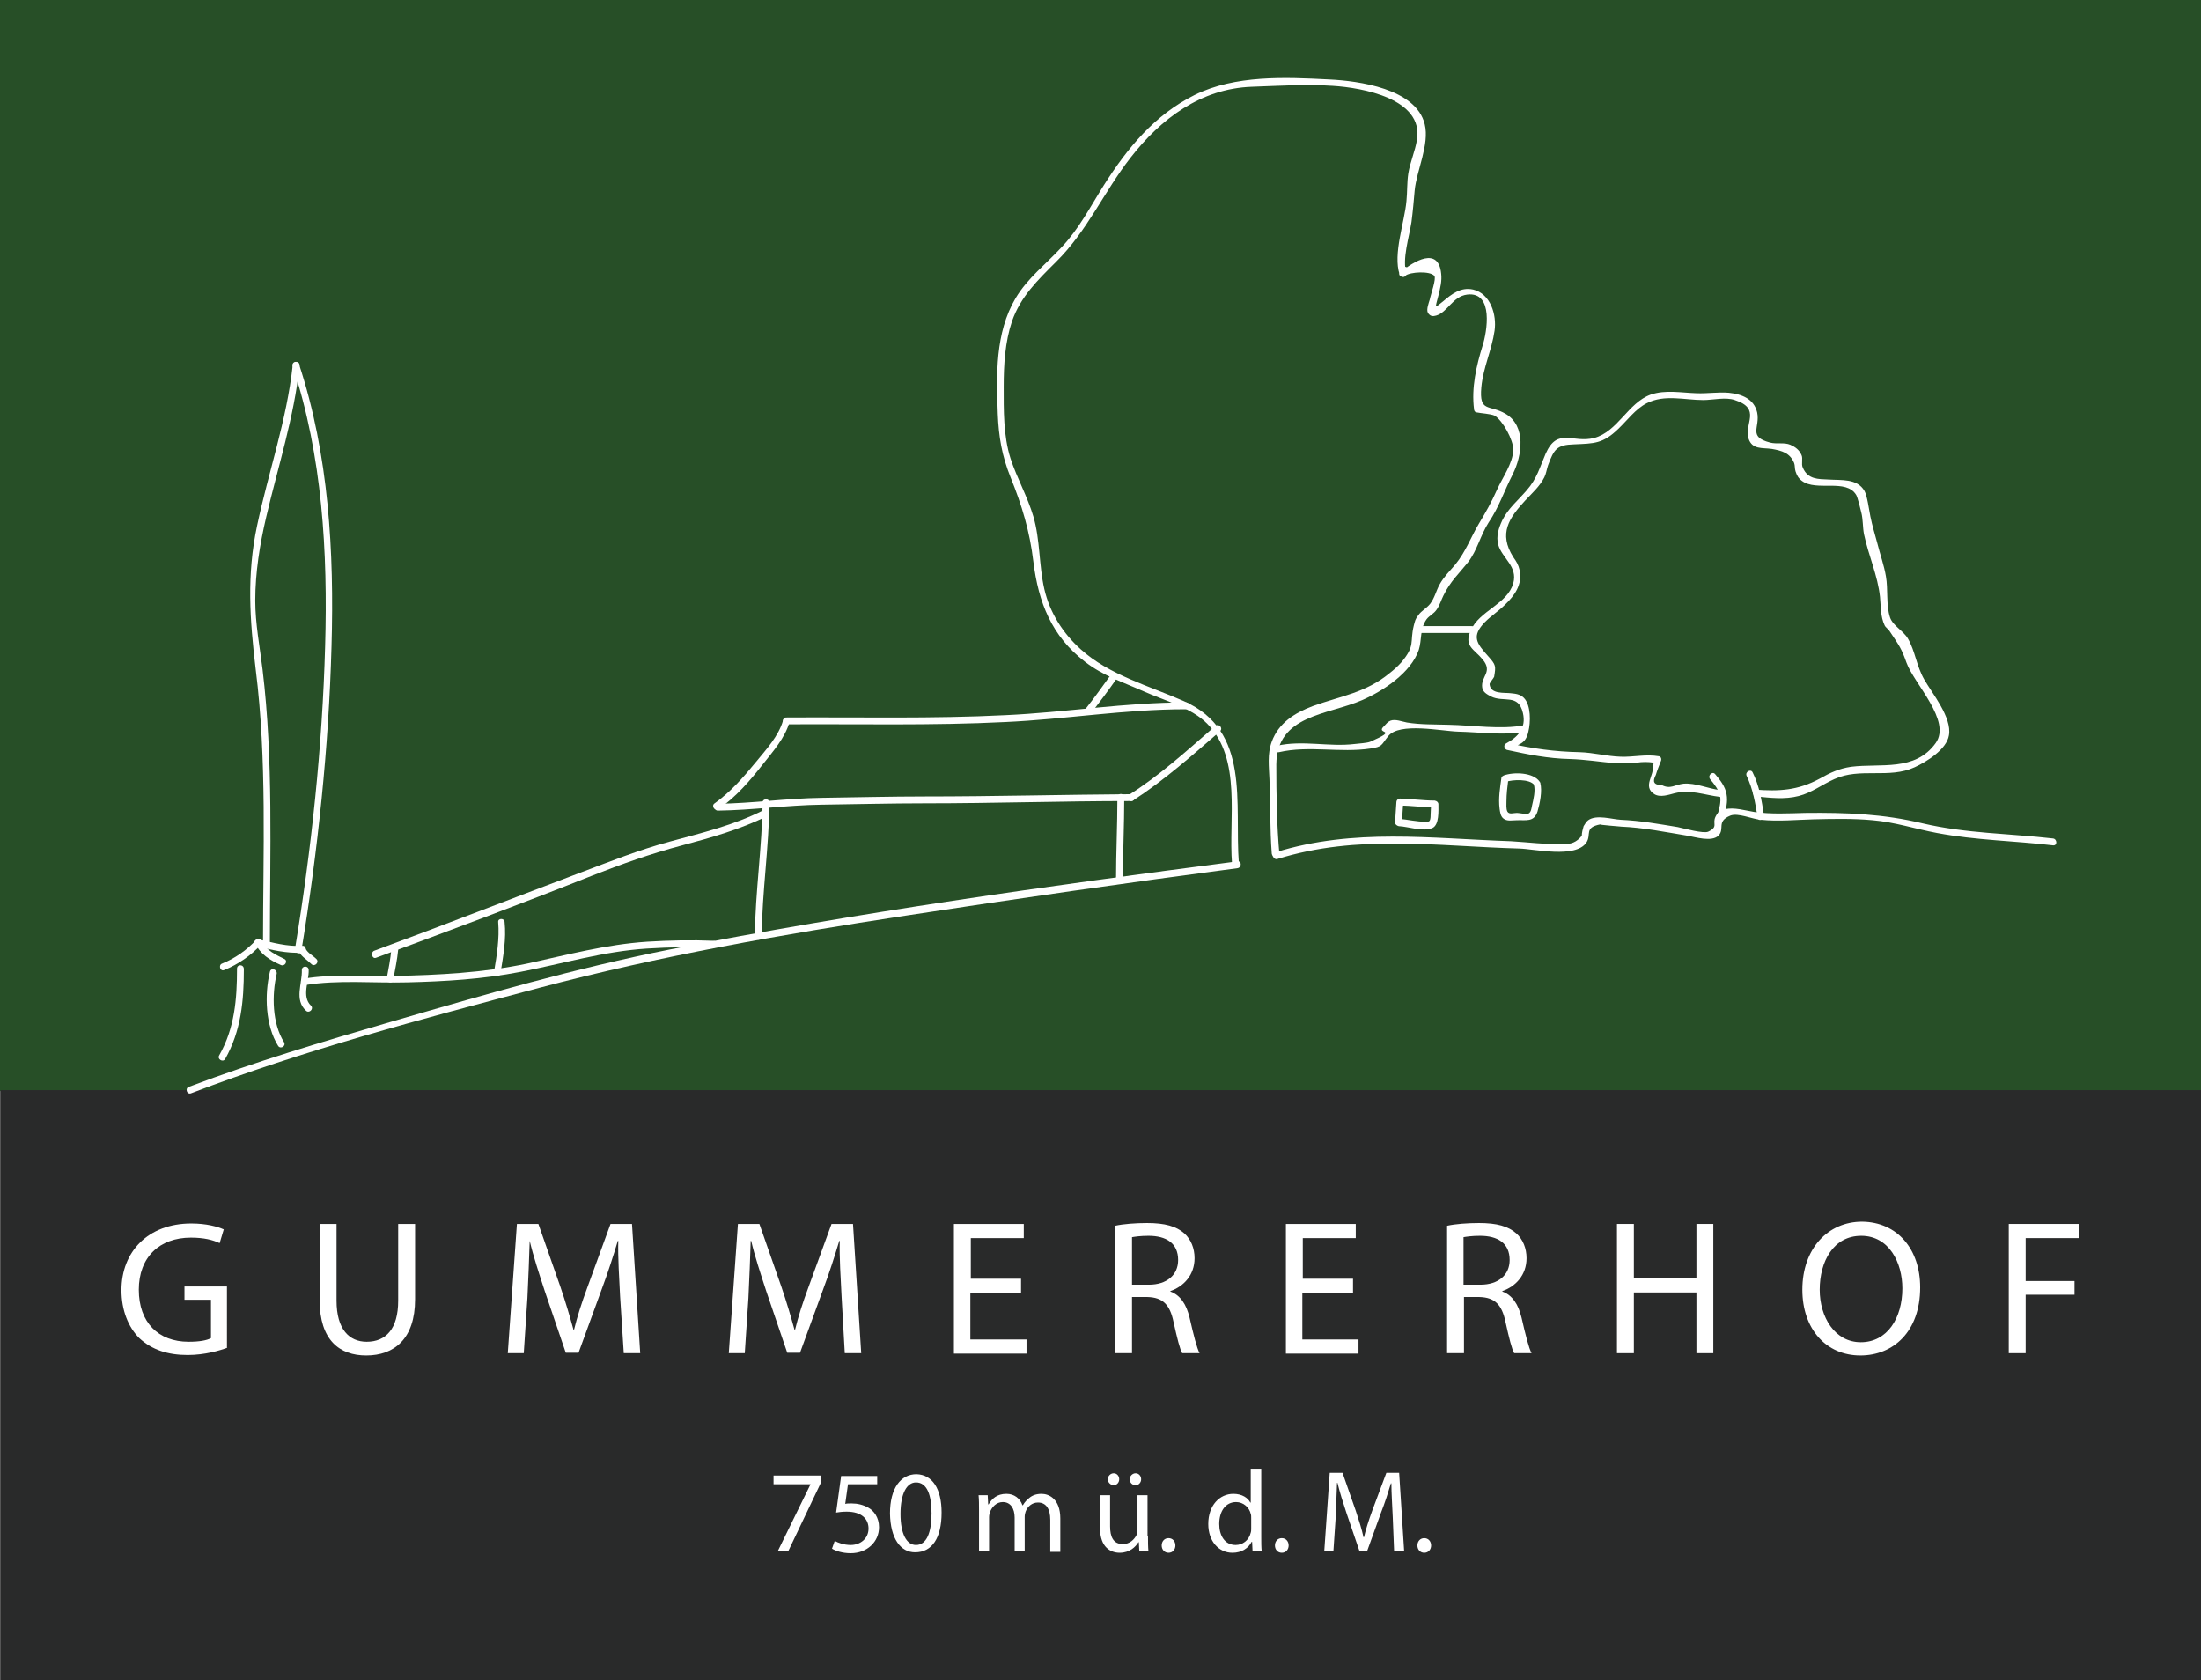 <?xml version="1.0" encoding="utf-8"?>
<!-- Generator: Adobe Illustrator 23.0.2, SVG Export Plug-In . SVG Version: 6.00 Build 0)  -->
<svg version="1.1" id="Ebene_1" xmlns="http://www.w3.org/2000/svg" xmlns:xlink="http://www.w3.org/1999/xlink" x="0px" y="0px"
	 viewBox="0 0 482 367.9" style="enable-background:new 0 0 482 367.9;" xml:space="preserve">
<rect x="0" y="0" width="482" height="367.9" fill="#808080" stroke="none"/>
<style type="text/css">
	.st0{clip-path:url(#SVGID_2_);fill:#274F27;}
	.st1{clip-path:url(#SVGID_2_);}
	.st2{fill:#292A2A;}
	.st3{fill:#FFFFFF;}
</style>
<g id="normal">
	<g id="Logo_normal">
		<defs>
			<rect id="SVGID_1_" width="482" height="367.9"/>
		</defs>
		<clipPath id="SVGID_2_">
			<use xlink:href="#SVGID_1_"  style="overflow:visible;"/>
		</clipPath>
		<rect class="st0" width="482" height="238.9"/>
		<g class="st1">
			<rect x="0.1" y="238.7" class="st2" width="481.9" height="129.2"/>
			<g>
				<g>
					<path class="st3" d="M64.1,80c-1.3,12-5.3,23.3-7.8,35.1c-2.3,10.8-1.6,20.6-0.3,31.5c2.5,19.9,1.6,40.1,1.6,60.1
						c0,1,1.5,1,1.5,0c0-20,0.8-40.2-1.6-60.1c-0.6-5-1.6-10-1.6-15.1c0-6.2,1-12.3,2.4-18.3c2.6-11.1,6.1-21.8,7.3-33.1
						C65.7,79,64.2,79,64.1,80L64.1,80z"/>
				</g>
			</g>
			<g>
				<g>
					<path class="st3" d="M64.1,80.2c6.5,19.6,7.7,40.8,7.1,61.3c-0.6,22-3,44.5-6.6,66.3c-0.2,0.9,1.3,1.4,1.4,0.4
						c3.6-21.9,6-44.5,6.6-66.7c0.6-20.6-0.6-42-7.1-61.7C65.2,78.8,63.8,79.2,64.1,80.2L64.1,80.2z"/>
				</g>
			</g>
			<g>
				<g>
					<path class="st3" d="M41.8,239.4c24.8-9.5,50.7-16.3,76.3-23.1c26.4-7,53.2-11.7,80.2-15.8c24.2-3.7,48.4-7.2,72.7-10.4
						c0.9-0.1,1-1.6,0-1.5c-41.6,5.4-83.2,11.2-124.3,19.3c-20.7,4.1-41,10-61.3,15.9c-14.8,4.3-29.6,8.7-44.1,14.2
						C40.5,238.3,40.9,239.7,41.8,239.4L41.8,239.4z"/>
				</g>
			</g>
			<g>
				<g>
					<path class="st3" d="M280.2,187.3c-0.6-6.6-0.7-13.3-0.7-19.9c0.1-10.9,11.2-10.8,18.8-14.1c4.6-2,10.7-6,12.4-11
						c0.7-2.2,0.2-4.6,1.7-6.7c0.6-0.8,1.6-1.2,2.2-2.1c0.7-1,1-2.1,1.5-3.1c1.5-3.1,3.4-4.8,5.4-7.3c2-2.6,2.7-5.9,4.5-8.7
						c2.3-3.4,3.4-6.9,5.3-10.6c2-4,3-10.5-1.6-13.2c-3.6-2.1-5.8-0.2-5.3-5.8c0.4-4.3,2.3-8.2,2.9-12.4c0.5-3.5-0.9-8.1-4.7-9
						c-2.7-0.6-4.7,1-6.6,2.6c-2,1.6-1.7,1.5-1-1.3c0.4-1.6,0.8-3.2,0.6-4.8c-0.6-6-6-2.7-8.9-0.3c0.4,0.2,0.9,0.4,1.3,0.5
						c-0.4-0.2-0.9-0.4-1.3-0.5c0.4,0.1,0.8,0.2,1.3,0.3c-1-3.1,0.6-8,1.1-11.3c0.3-2.3,0.5-4.6,0.7-6.9c0.4-4.3,3.3-10.1,2.2-14.5
						c-1.9-7.8-14.5-9.5-20.9-9.8c-9.7-0.5-20.6-1-29.5,3.4c-8.8,4.4-14.7,11.6-19.9,19.8c-2.9,4.6-5.4,9.5-9.2,13.5
						c-3.4,3.7-7.5,6.8-10.1,11.2c-4.5,7.6-4.2,16.8-3.9,25.3c0.2,5,0.9,9.2,2.8,13.9c2.5,6.2,4.2,11.8,5,18.5
						c1.1,8.9,4,16.3,11.3,21.9c4,3.1,8.4,4.5,12.9,6.5c4.5,2,10.5,3.6,13.9,7.1c7.6,7.7,4.6,20.9,5.4,30.6c0.1,1,1.6,1,1.5,0
						c-1-13.2,2.7-29.1-12.1-35.6c-7.5-3.3-16.3-5.7-22.5-11.3c-3.9-3.5-6.8-8-8-13.2c-1.2-5.2-0.9-10.8-2.4-15.9
						c-1.3-4.4-3.6-8.4-5-12.7c-1.6-5-1.5-10.6-1.5-15.8c0-4.8,0.3-9.7,1.8-14.2c1.9-5.5,5.7-9.1,9.7-13.1
						c6.8-6.7,10.5-15.4,16.3-22.8c6.6-8.5,15.4-15.1,26.5-15.5c5.9-0.2,11.9-0.6,17.8-0.2c6.4,0.4,19.9,2.8,18.4,11.8
						c-0.4,2.5-1.5,4.9-1.9,7.4c-0.3,2-0.2,4-0.4,6c-0.4,4.6-3,11.6-1.5,16.1c0.2,0.5,0.9,0.8,1.3,0.3c0.2-0.2,0.4-0.4,0.6-0.6
						c0.3-0.4,0.3-0.9-0.2-1.2c-0.1,0-0.1-0.1-0.2-0.1c-0.2-0.1-0.5-0.1-0.8,0c-0.1,0.1-0.3,0.2-0.4,0.3c-0.2,0.1-0.4,0.4-0.4,0.6
						c0,0.2,0,0.3,0,0.5c0,0.7,0.8,0.9,1.3,0.5c1.1-0.9,5.5-1.1,6.4,0c0.5,0.6-0.8,4.1-1,5.2c-0.2,0.7-0.8,2.2-0.4,2.9
						c0.5,0.8,1.1,0.8,1.8,0.6c2.5-0.7,3.6-4.2,6.8-4.6c5.9-0.7,4.3,8.3,3.4,11.1c-1.4,4.5-2.5,9.3-1.9,14c0,0.3,0.2,0.7,0.6,0.7
						c0.9,0.2,3,0.3,3.9,0.7c1.8,1.1,4.1,5.3,4.1,7.5c-0.1,3-2.4,6.1-3.6,8.8c-1.2,2.7-2.4,4.8-3.9,7.3c-1.8,3-2.9,6.2-5.2,9
						c-1.2,1.4-2.5,2.7-3.4,4.3c-0.8,1.4-1.1,3-2.1,4.3c-0.8,1-1.9,1.5-2.6,2.5c-0.7,0.9-0.7,1.2-1,2.3c-0.9,3.7,0.4,4.3-2.7,8
						c-0.8,0.9-1.7,1.7-2.6,2.4c-5.2,4.3-10.7,5-16.8,7.2c-4,1.5-7.5,3.7-9,7.8c-1,2.7-0.6,5.5-0.5,8.3c0.2,5.4,0.1,10.8,0.5,16.2
						C278.8,188.3,280.3,188.3,280.2,187.3L280.2,187.3z"/>
				</g>
			</g>
			<g>
				<g>
					<path class="st3" d="M266.1,159c-6,5.2-12,10.7-18.8,15c-0.8,0.5-0.1,1.8,0.8,1.3c6.8-4.4,13-9.9,19.1-15.2
						C267.9,159.4,266.9,158.3,266.1,159L266.1,159z"/>
				</g>
			</g>
			<g>
				<g>
					<path class="st3" d="M384.6,174.4c3.1,0.3,6.2,0.7,9.3-0.1c2.8-0.7,5.1-2.5,7.8-3.7c5.6-2.6,12,0,17.6-2.6c2.6-1.2,7-3.9,7.5-7
						c0.7-3.9-3.7-9.2-5.4-12.2c-1.7-2.9-2-6.3-3.6-9c-1-1.7-3.3-2.8-3.9-4.6c-0.9-2.7-0.4-6.2-0.9-9c-0.4-2.4-1.3-4.9-1.9-7.3
						c-0.5-1.9-1.1-3.8-1.5-5.8c-0.3-1.5-0.7-4.6-1.3-5.6c-1.6-2.8-5.1-2.3-7.9-2.5c-2.2-0.1-4.5,0-5.6-2.6c-0.4-0.8,0.1-2-0.3-2.8
						c-0.5-1.1-1.3-1.7-2.4-2.2c-1.4-0.6-3-0.1-4.5-0.5c-4.9-1.3-2.1-3.3-2.8-6.6c-0.7-3-3.4-4-6.2-4.3c-2.3-0.2-4.7,0.2-7.1,0.1
						c-3.3-0.1-6.8-0.8-10,0.3c-5,1.8-7.2,8.1-12.4,9.5c-4.7,1.2-8-2.4-10.6,3.4c-1.3,3-1.9,5.5-4.2,8.1c-1.9,2.2-4,3.9-5.3,6.5
						c-0.8,1.7-1.4,3.5-0.9,5.4c0.9,3,4.3,4.7,3.3,8.4c-1.3,4.6-7.4,6-9.3,10.3c-1.6,3.5,0.7,4.1,2.6,6.4c2.3,2.8-0.5,3.7-0.1,6.2
						c0.2,1,1,1.4,1.9,1.9c2.8,1.4,6-0.7,7,3.6c0.8,3.3-1.1,5.3-3.7,6.7c-0.6,0.3-0.4,1.2,0.2,1.4c4.6,1,9,1.9,13.8,2
						c3.3,0.1,6.4,0.6,9.7,0.9c1.7,0.1,3.2,0,4.9-0.1c1.3-0.2,2.5-0.2,3.8,0c-0.1,0.2-0.2,0.5-0.3,0.7c0.5,2-2.3,4.5,0.4,6.2
						c1.3,0.8,3.2,0.1,4.4-0.2c3.5-0.9,6.6,0.4,10,0.8c1,0.1,1-1.4,0-1.5c-2.7-0.3-5.3-1.6-8-1.4c-1.9,0.2-2.9,1.3-4.8,0.3
						c-1.7,0-2.1-0.7-1.3-2.2c0.3-1,0.7-2,1.1-3c0.2-0.4,0.1-1-0.4-1.1c-2.9-0.5-5.5,0.2-8.4,0.1c-3-0.1-5.9-0.9-9-1
						c-5.4-0.1-10.4-0.8-15.7-2c0.1,0.5,0.1,0.9,0.2,1.4c2.2-1.2,3.7-1.1,4.3-3.9c0.5-2,0.6-5.8-1-7.4c-0.8-0.8-1.8-0.9-2.8-1
						c-1.4-0.2-4.5,0.3-4.7-2c0-0.3,0.9-1.3,1-1.6c0.4-2.4,0.4-2.6-1.3-4.5c-2.6-2.9-3.7-4.4-0.7-7.5c1.4-1.4,3-2.4,4.4-3.8
						c2.1-2,3.8-4.4,3.2-7.5c-0.3-1.3-0.7-1.9-1.4-2.9c-3.3-5.2-0.9-8.6,2.6-12.4c1.5-1.6,3.2-3.1,4.2-5.1c0.4-0.8,0.5-1.7,0.8-2.6
						c1.3-3.5,1.9-4.5,5.7-4.6c4.4-0.2,6.3-0.1,9.7-3.4c2-1.9,3.7-4.3,6.2-5.6c3.9-2,8.3-0.7,12.4-0.7c2.1,0,4.9-0.7,6.9,0
						c5.9,1.9,2,5.2,3,8.4c0.8,2.5,3,2,5.1,2.3c2.3,0.4,4,0.9,4.9,3.1c0.2,0.5,0.1,1.2,0.3,1.8c0.3,0.9,0.6,1.5,1.4,2.1
						c3.2,2.4,9.7-0.6,11.9,3.1c0.3,0.5,1,3.3,1.1,3.8c0.4,1.5,0.3,3.3,0.6,4.8c1,4.7,3,9,3.5,13.7c0.2,2.1,0.1,4.3,1,6.2
						c0.2,0.5,0.8,0.8,1.1,1.3c2.2,3.3,2.6,3.8,3.7,6.9c1.7,4.7,9.9,12.7,6.4,17.6c-4.5,6.3-12.1,4.4-18.5,5.2
						c-2.7,0.4-4.6,1.3-6.9,2.6c-4.8,2.6-8.9,2.8-14.2,2.4C383.7,172.8,383.7,174.3,384.6,174.4L384.6,174.4z"/>
				</g>
			</g>
			<g>
				<g>
					<path class="st3" d="M49.1,212.4c3-1.2,5.9-3.2,8.1-5.6c-0.4-0.1-0.8-0.2-1.3-0.3c1,2.4,3.3,3.8,5.6,4.8
						c0.9,0.4,1.6-0.9,0.8-1.3c-1.8-0.9-4.1-1.9-4.9-3.9c-0.2-0.5-0.8-0.8-1.3-0.3c-2,2.2-4.7,4.1-7.5,5.2
						C47.8,211.3,48.2,212.8,49.1,212.4L49.1,212.4z"/>
				</g>
			</g>
			<g>
				<g>
					<path class="st3" d="M56.2,207.2c3.3,0.8,6.6,1.6,10,1.4c1-0.1,1-1.6,0-1.5c-3.3,0.2-6.4-0.7-9.6-1.4
						C55.6,205.5,55.2,207,56.2,207.2L56.2,207.2z"/>
				</g>
			</g>
			<g>
				<g>
					<path class="st3" d="M65.5,208.5c0.7,1.1,1.8,1.7,2.7,2.6c0.7,0.7,1.8-0.4,1.1-1.1c-0.8-0.8-1.9-1.3-2.4-2.3
						C66.3,207,65,207.7,65.5,208.5L65.5,208.5z"/>
				</g>
			</g>
			<g>
				<g>
					<path class="st3" d="M59.1,212.8c-1.2,5-1,11.7,1.8,16.2c0.5,0.8,1.8,0.1,1.3-0.8c-2.6-4.1-2.7-10.3-1.6-15
						C60.7,212.2,59.3,211.8,59.1,212.8L59.1,212.8z"/>
				</g>
			</g>
			<g>
				<g>
					<path class="st3" d="M51.9,212.1c0,6.7-0.5,13-3.9,19c-0.5,0.8,0.8,1.6,1.3,0.8c3.5-6.2,4.1-12.7,4.1-19.7
						C53.4,211.1,51.9,211.1,51.9,212.1L51.9,212.1z"/>
				</g>
			</g>
			<g>
				<g>
					<path class="st3" d="M66.1,212.4c0.1,3-1.7,6.5,0.9,8.9c0.7,0.7,1.8-0.4,1.1-1.1c-2.1-2-0.4-5.4-0.5-7.8
						C67.6,211.4,66.1,211.4,66.1,212.4L66.1,212.4z"/>
				</g>
			</g>
			<g>
				<g>
					<path class="st3" d="M82.4,209.7c15.7-5.8,31.5-11.7,47.1-17.9c6.6-2.6,13.1-4.9,19.9-6.7c6.4-1.7,12.7-3.5,18.6-6.4
						c0.9-0.4,0.1-1.7-0.8-1.3c-6.5,3.3-13.6,5-20.6,6.9c-6.7,1.8-12.9,4.3-19.3,6.7c-15.1,5.7-30.2,11.6-45.4,17.2
						C81.1,208.6,81.5,210.1,82.4,209.7L82.4,209.7z"/>
				</g>
			</g>
			<g>
				<g>
					<path class="st3" d="M239,156.1c1.9-2.5,3.8-5,5.6-7.6c0.6-0.8-0.7-1.5-1.3-0.8c-1.8,2.5-3.5,4.9-5.4,7.3
						C237.3,155.8,238.4,156.8,239,156.1L239,156.1z"/>
				</g>
			</g>
			<g>
				<g>
					<path class="st3" d="M280.1,164.7c6.5-1.5,13.4,0.2,20-0.8c2.7-0.4,2.3-0.7,3.9-2.7c2.4-3.1,11.7-1.1,15.3-1
						c4.7,0.1,10.3,0.9,14.9,0c0.9-0.2,0.5-1.6-0.4-1.4c-5.1,1-11.3,0-16.5-0.1c-3.1-0.1-6.2,0-9.2-0.5c-1.1-0.2-2.5-0.8-3.6-0.4
						c-0.7,0.3-0.9,0.7-1.4,1.2c-2.1,1.9,3.6,0.5-3,3.4c-0.7,0.3-2.6,0.4-3.4,0.5c-5.7,0.7-11.4-0.9-17.1,0.4
						C278.8,163.5,279.2,164.9,280.1,164.7L280.1,164.7z"/>
				</g>
			</g>
			<g>
				<g>
					<path class="st3" d="M279.7,188.1c17.6-5.5,35-2.8,53-2.3c3.4,0.1,12.3,2.2,14.7-1.3c1.2-1.8-0.6-3.3,3.1-4
						c-0.8,0.1,4.8,0.5,4.4,0.5c5,0.2,9.8,1.2,14.7,2c1.7,0.3,5.2,1.4,6.7,0c1.5-1.5-0.5-3.1,2.6-4.4c1.7-0.7,4.9,0.8,6.7,0.9
						c3.8,0.4,7.8,0,11.6-0.1c4.3-0.1,8.6-0.2,12.9,0.2c4.8,0.4,9.3,1.9,14.1,2.8c8.5,1.6,16.9,1.7,25.4,2.7c1,0.1,0.9-1.4,0-1.5
						c-9.6-1.1-19.1-1.1-28.5-3.3c-8.7-2.1-16.8-2.4-25.8-2.3c-3.7,0.1-7.4,0.3-11.1-0.2c-1.9-0.3-4.5-1.1-6.4-0.6
						c-1.1,0.3-1.6,0.6-2.1,1.6c-0.8,1.6,0.7,2.2-1.6,3.3c-1,0.5-5.3-0.7-6.7-1c-4.3-0.7-8.1-1.4-12.5-1.6c-1.9-0.1-5.3-1.2-7.1,0.1
						c-0.4,0.3-0.7,0.8-1,1.3c-0.2,0.7-0.4,1.4-0.4,2.1c-1.1,1.4-2.5,2-4.1,1.7c-3.6,0.3-7.7-0.3-11.4-0.5
						c-17.6-0.6-34.4-2.9-51.5,2.4C278.4,186.9,278.8,188.3,279.7,188.1L279.7,188.1z"/>
				</g>
			</g>
			<g>
				<g>
					<path class="st3" d="M305.8,175.6c-0.1,1.5-0.2,3-0.3,4.5c0,0.4,0.4,0.7,0.8,0.8c2.2,0.1,5.3,1.3,7.4,0.4
						c1.5-0.7,1.3-3.8,1.3-5.2c0-0.4-0.3-0.7-0.8-0.8c-2.6,0-5.1-0.4-7.6-0.4c-1,0-1,1.5,0,1.5c2.6,0,5.1,0.4,7.6,0.4
						c-0.3-0.3-0.5-0.5-0.8-0.8c0,0.7-0.1,1.5-0.1,2.2c0,0.4,0,1.1-0.2,1.5c-0.2,0.2-0.2,0.2-0.8,0.2c-2,0.1-4-0.5-6.1-0.6
						c0.3,0.3,0.5,0.5,0.8,0.8c0.1-1.5,0.2-3,0.3-4.5C307.4,174.6,305.9,174.6,305.8,175.6z"/>
				</g>
			</g>
			<g>
				<g>
					<path class="st3" d="M337.2,171.2c-1.4-2.1-5.7-2.2-7.9-1.4c-0.2,0.1-0.5,0.3-0.5,0.5c-0.3,2.2-0.7,4.5-0.4,6.8
						c0.1,0.7,0.2,1.6,0.8,2.1c0.8,0.7,2,0.4,2.9,0.4c2.1-0.1,3.8,0.5,4.6-1.9c0.5-1.7,1.1-4.5,0.6-6.3c-0.3-0.9-1.7-0.5-1.4,0.4
						c0.4,1.3-0.1,3.3-0.4,4.6c-0.1,0.5-0.2,1.4-0.7,1.7c-0.5,0.3-2-0.1-2.6-0.1c-0.8,0-1.7,0.4-2.1-0.3c-0.3-0.6-0.2-1.6-0.2-2.2
						c0-1.6,0.2-3.2,0.4-4.8c-0.2,0.2-0.3,0.3-0.5,0.5c1.4-0.5,5.2-0.7,6.2,0.7C336.5,172.8,337.8,172,337.2,171.2z"/>
				</g>
			</g>
			<g>
				<g>
					<path class="st3" d="M167,175.7c-0.1,9.8-1.6,19.5-1.7,29.3c0,1,1.5,1,1.5,0c0.1-9.8,1.6-19.5,1.7-29.3
						C168.5,174.8,167,174.8,167,175.7L167,175.7z"/>
				</g>
			</g>
			<g>
				<g>
					<path class="st3" d="M374.5,170.6c0.9,1.1,1.9,2.3,2.2,3.8c0.2,1.3-0.2,2.6-0.5,3.8c-0.3,0.9,1.2,1.3,1.4,0.4
						c0.4-1.5,0.8-3.1,0.5-4.7c-0.3-1.7-1.4-3.1-2.5-4.4C375,168.8,373.9,169.8,374.5,170.6L374.5,170.6z"/>
				</g>
			</g>
			<g>
				<g>
					<path class="st3" d="M382.5,169.9c1.4,2.9,1.9,6,2.4,9.1c0.1,1,1.6,0.5,1.4-0.4c-0.5-3.3-1-6.5-2.5-9.5
						C383.4,168.3,382.1,169,382.5,169.9L382.5,169.9z"/>
				</g>
			</g>
			<g>
				<g>
					<path class="st3" d="M244.7,174.6c0,6.1-0.3,12.1-0.3,18.2c0,1,1.5,1,1.5,0c0-6.1,0.3-12.1,0.3-18.2
						C246.2,173.6,244.7,173.6,244.7,174.6L244.7,174.6z"/>
				</g>
			</g>
			<g>
				<g>
					<path class="st3" d="M66.8,215.7c7.3-1.2,15.1-0.4,22.4-0.6c8.3-0.2,16.6-0.7,24.8-2.3c9.3-1.8,18.2-4.5,27.7-5.1
						c4.9-0.3,9.7-0.4,14.6-0.2c1,0,1-1.5,0-1.5c-4.9-0.2-9.7-0.1-14.6,0.2c-9,0.6-17.6,2.9-26.3,4.8c-9.6,2-19.3,2.5-29,2.7
						c-6.6,0.2-13.4-0.5-19.9,0.6C65.5,214.5,65.9,215.9,66.8,215.7L66.8,215.7z"/>
				</g>
			</g>
			<g>
				<g>
					<path class="st3" d="M109.1,201.9c0.3,3.6-0.3,7.3-0.9,10.8c-0.1,0.9,1.3,1.4,1.4,0.4c0.6-3.7,1.3-7.5,0.9-11.2
						C110.5,201,109,201,109.1,201.9L109.1,201.9z"/>
				</g>
			</g>
			<g>
				<g>
					<path class="st3" d="M85.7,207.9c-0.2,2.1-0.6,4.2-1,6.3c-0.2,0.9,1.3,1.3,1.4,0.4c0.4-2.2,0.9-4.5,1.1-6.7
						C87.3,207,85.8,207,85.7,207.9L85.7,207.9z"/>
				</g>
			</g>
			<g>
				<g>
					<path class="st3" d="M259.7,153.8c-13.3,0-26.3,2.2-39.6,2.8c-15.9,0.8-32,0.4-47.9,0.5c-1,0-1,1.5,0,1.5
						c15.9-0.1,32,0.3,47.9-0.5c13.3-0.6,26.2-2.8,39.6-2.8C260.7,155.3,260.7,153.8,259.7,153.8L259.7,153.8z"/>
				</g>
			</g>
			<g>
				<g>
					<path class="st3" d="M171.5,157.7c-1,3.5-3.7,6.4-6,9.2c-2.7,3.3-5.5,6.5-9,9c-0.8,0.5,0,1.8,0.8,1.3c3.9-2.7,6.9-6.2,9.8-9.9
						c2.2-2.8,4.8-5.7,5.8-9.2C173.3,157.1,171.8,156.7,171.5,157.7L171.5,157.7z"/>
				</g>
			</g>
			<g>
				<g>
					<path class="st3" d="M157.2,177.5c7.6-0.1,15.1-1.2,22.7-1.3c7.6-0.1,15.2-0.3,22.7-0.3c15,0,30-0.5,45.1-0.5c1,0,1-1.5,0-1.5
						c-15,0.1-30,0.5-45.1,0.5c-7.6,0-15.2,0.2-22.7,0.3c-7.6,0.1-15.1,1.2-22.7,1.3C156.3,176,156.3,177.5,157.2,177.5L157.2,177.5
						z"/>
				</g>
			</g>
			<g>
				<g>
					<path class="st3" d="M310.8,138.6c3.8,0,7.7,0,11.5,0c1,0,1-1.5,0-1.5c-3.8,0-7.7,0-11.5,0
						C309.8,137.1,309.8,138.6,310.8,138.6L310.8,138.6z"/>
				</g>
			</g>
			<g>
				<path class="st3" d="M49.8,295.1c-1.6,0.6-4.9,1.6-8.7,1.6c-4.3,0-7.8-1.1-10.6-3.7c-2.4-2.4-3.9-6.1-3.9-10.5
					c0-8.4,5.8-14.6,15.3-14.6c3.3,0,5.8,0.7,7.1,1.3l-0.9,3c-1.5-0.7-3.4-1.2-6.3-1.2c-6.9,0-11.4,4.3-11.4,11.4
					c0,7.2,4.3,11.4,10.9,11.4c2.4,0,4-0.3,4.9-0.8v-8.4h-5.8v-2.9h9.3V295.1z"/>
				<path class="st3" d="M73.7,268v16.8c0,6.3,2.8,9,6.6,9c4.2,0,6.9-2.8,6.9-9V268h3.7v16.5c0,8.7-4.6,12.3-10.7,12.3
					c-5.8,0-10.2-3.3-10.2-12.1V268H73.7z"/>
				<path class="st3" d="M135.8,283.9c-0.2-3.9-0.5-8.7-0.4-12.2h-0.1c-1,3.3-2.1,6.8-3.6,10.8l-5,13.7h-2.8l-4.6-13.5
					c-1.3-4-2.5-7.6-3.3-11H116c-0.1,3.5-0.3,8.3-0.5,12.5l-0.8,12.1h-3.5l2-28.3h4.7l4.8,13.7c1.2,3.5,2.1,6.6,2.9,9.5h0.1
					c0.7-2.9,1.7-6,3-9.5l5-13.7h4.7l1.8,28.3h-3.6L135.8,283.9z"/>
				<path class="st3" d="M184.3,283.9c-0.2-3.9-0.5-8.7-0.4-12.2h-0.1c-1,3.3-2.1,6.8-3.6,10.8l-5,13.7h-2.8l-4.6-13.5
					c-1.3-4-2.5-7.6-3.3-11h-0.1c-0.1,3.5-0.3,8.3-0.5,12.5l-0.8,12.1h-3.5l2-28.3h4.7l4.8,13.7c1.2,3.5,2.1,6.6,2.9,9.5h0.1
					c0.7-2.9,1.7-6,3-9.5l5-13.7h4.7l1.8,28.3H185L184.3,283.9z"/>
				<path class="st3" d="M223.5,283.1h-11v10.2h12.3v3.1h-15.9V268h15.3v3.1h-11.6v8.9h11V283.1z"/>
				<path class="st3" d="M244.2,268.4c1.8-0.4,4.5-0.6,7-0.6c3.9,0,6.4,0.7,8.2,2.3c1.4,1.3,2.2,3.2,2.2,5.4c0,3.7-2.4,6.2-5.3,7.2
					v0.1c2.2,0.8,3.5,2.8,4.2,5.7c0.9,3.9,1.6,6.7,2.2,7.8h-3.8c-0.5-0.8-1.1-3.2-1.9-6.8c-0.8-3.9-2.4-5.4-5.7-5.5h-3.4v12.3h-3.7
					V268.4z M247.9,281.3h3.7c3.9,0,6.4-2.1,6.4-5.4c0-3.7-2.6-5.3-6.5-5.3c-1.8,0-3,0.2-3.6,0.3V281.3z"/>
				<path class="st3" d="M296.2,283.1h-11v10.2h12.3v3.1h-15.9V268h15.3v3.1h-11.6v8.9h11V283.1z"/>
				<path class="st3" d="M316.9,268.4c1.8-0.4,4.5-0.6,7-0.6c3.9,0,6.4,0.7,8.2,2.3c1.4,1.3,2.2,3.2,2.2,5.4c0,3.7-2.4,6.2-5.3,7.2
					v0.1c2.2,0.8,3.5,2.8,4.2,5.7c0.9,3.9,1.6,6.7,2.2,7.8h-3.8c-0.5-0.8-1.1-3.2-1.9-6.8c-0.8-3.9-2.4-5.4-5.7-5.5h-3.4v12.3h-3.7
					V268.4z M320.5,281.3h3.7c3.9,0,6.4-2.1,6.4-5.4c0-3.7-2.6-5.3-6.5-5.3c-1.8,0-3,0.2-3.6,0.3V281.3z"/>
				<path class="st3" d="M357.8,268v11.8h13.7V268h3.7v28.3h-3.7v-13.3h-13.7v13.3h-3.7V268H357.8z"/>
				<path class="st3" d="M420.5,281.9c0,9.7-5.9,14.9-13.1,14.9c-7.5,0-12.7-5.8-12.7-14.4c0-9,5.6-14.9,13.1-14.9
					C415.5,267.6,420.5,273.5,420.5,281.9z M398.5,282.4c0,6,3.3,11.5,9,11.5c5.8,0,9.1-5.3,9.1-11.8c0-5.6-2.9-11.5-9-11.5
					C401.5,270.6,398.5,276.2,398.5,282.4z"/>
				<path class="st3" d="M439.9,268h15.3v3.1h-11.6v9.4h10.7v3h-10.7v12.8h-3.7V268z"/>
				<path class="st3" d="M179.8,323.1v1.5l-7.2,15.1h-2.3l7.2-14.7V325h-8.1v-1.9H179.8z"/>
				<path class="st3" d="M192,325h-6.3l-0.6,4.3c0.4-0.1,0.7-0.1,1.4-0.1c1.3,0,2.5,0.3,3.6,0.9c1.3,0.7,2.4,2.2,2.4,4.3
					c0,3.2-2.6,5.7-6.2,5.7c-1.8,0-3.3-0.5-4.1-1l0.6-1.7c0.7,0.4,2,0.9,3.5,0.9c2.1,0,3.9-1.4,3.9-3.6c0-2.1-1.5-3.7-4.8-3.7
					c-0.9,0-1.7,0.1-2.3,0.2l1.1-8h7.9V325z"/>
				<path class="st3" d="M206.2,331.2c0,5.6-2.1,8.7-5.8,8.7c-3.2,0-5.4-3-5.5-8.5c0-5.6,2.4-8.6,5.8-8.6
					C204.2,322.9,206.2,326,206.2,331.2z M197.2,331.5c0,4.3,1.3,6.8,3.4,6.8c2.3,0,3.4-2.7,3.4-6.9c0-4.1-1-6.8-3.4-6.8
					C198.6,324.6,197.2,327,197.2,331.5z"/>
				<path class="st3" d="M214.4,330.7c0-1.3,0-2.3-0.1-3.3h2l0.1,2h0.1c0.7-1.2,1.8-2.3,3.9-2.3c1.7,0,3,1,3.5,2.5h0.1
					c0.4-0.7,0.9-1.2,1.4-1.6c0.7-0.6,1.6-0.9,2.7-0.9c1.6,0,4.1,1.1,4.1,5.4v7.3h-2.2v-7c0-2.4-0.9-3.8-2.7-3.8
					c-1.3,0-2.3,0.9-2.7,2c-0.1,0.3-0.2,0.7-0.2,1.1v7.6h-2.2v-7.4c0-2-0.9-3.4-2.6-3.4c-1.4,0-2.4,1.1-2.8,2.2
					c-0.1,0.3-0.2,0.7-0.2,1.1v7.4h-2.2V330.7z"/>
				<path class="st3" d="M251.4,336.3c0,1.3,0,2.4,0.1,3.4h-2l-0.1-2h-0.1c-0.6,1-1.9,2.3-4.1,2.3c-1.9,0-4.3-1.1-4.3-5.4v-7.2h2.2
					v6.8c0,2.3,0.7,3.9,2.8,3.9c1.5,0,2.5-1,3-2c0.1-0.3,0.2-0.7,0.2-1.1v-7.6h2.2V336.3z M242.6,323.9c0-0.7,0.6-1.3,1.3-1.3
					s1.2,0.6,1.2,1.3c0,0.7-0.5,1.3-1.2,1.3C243.2,325.2,242.6,324.6,242.6,323.9z M247.4,323.9c0-0.7,0.6-1.3,1.3-1.3
					s1.2,0.6,1.2,1.3c0,0.7-0.5,1.3-1.2,1.3C247.9,325.2,247.4,324.6,247.4,323.9z"/>
				<path class="st3" d="M254.4,338.4c0-0.9,0.6-1.6,1.5-1.6c0.9,0,1.5,0.7,1.5,1.6c0,0.9-0.6,1.6-1.5,1.6
					C255,340,254.4,339.3,254.4,338.4z"/>
				<path class="st3" d="M276.2,321.6v14.9c0,1.1,0,2.3,0.1,3.2h-2l-0.1-2.1h-0.1c-0.7,1.4-2.2,2.4-4.2,2.4c-3,0-5.3-2.5-5.3-6.3
					c0-4.1,2.5-6.6,5.5-6.6c1.9,0,3.2,0.9,3.7,1.9h0.1v-7.4H276.2z M274,332.4c0-0.3,0-0.7-0.1-0.9c-0.3-1.4-1.6-2.6-3.2-2.6
					c-2.3,0-3.7,2-3.7,4.8c0,2.5,1.2,4.6,3.6,4.6c1.5,0,2.9-1,3.3-2.7c0.1-0.3,0.1-0.6,0.1-1V332.4z"/>
				<path class="st3" d="M279.2,338.4c0-0.9,0.6-1.6,1.5-1.6c0.9,0,1.5,0.7,1.5,1.6c0,0.9-0.6,1.6-1.5,1.6
					C279.8,340,279.2,339.3,279.2,338.4z"/>
				<path class="st3" d="M305,332.2c-0.1-2.4-0.3-5.3-0.3-7.4h-0.1c-0.6,2-1.3,4.2-2.2,6.5l-3,8.3h-1.7l-2.8-8.2
					c-0.8-2.4-1.5-4.6-2-6.7h-0.1c-0.1,2.1-0.2,5-0.3,7.6l-0.5,7.4H290l1.2-17.2h2.8l2.9,8.3c0.7,2.1,1.3,4,1.7,5.8h0.1
					c0.4-1.7,1-3.6,1.8-5.8l3.1-8.3h2.8l1.1,17.2h-2.2L305,332.2z"/>
				<path class="st3" d="M310.4,338.4c0-0.9,0.6-1.6,1.5-1.6c0.9,0,1.5,0.7,1.5,1.6c0,0.9-0.6,1.6-1.5,1.6
					C311,340,310.4,339.3,310.4,338.4z"/>
			</g>
		</g>
	</g>
</g>
</svg>
